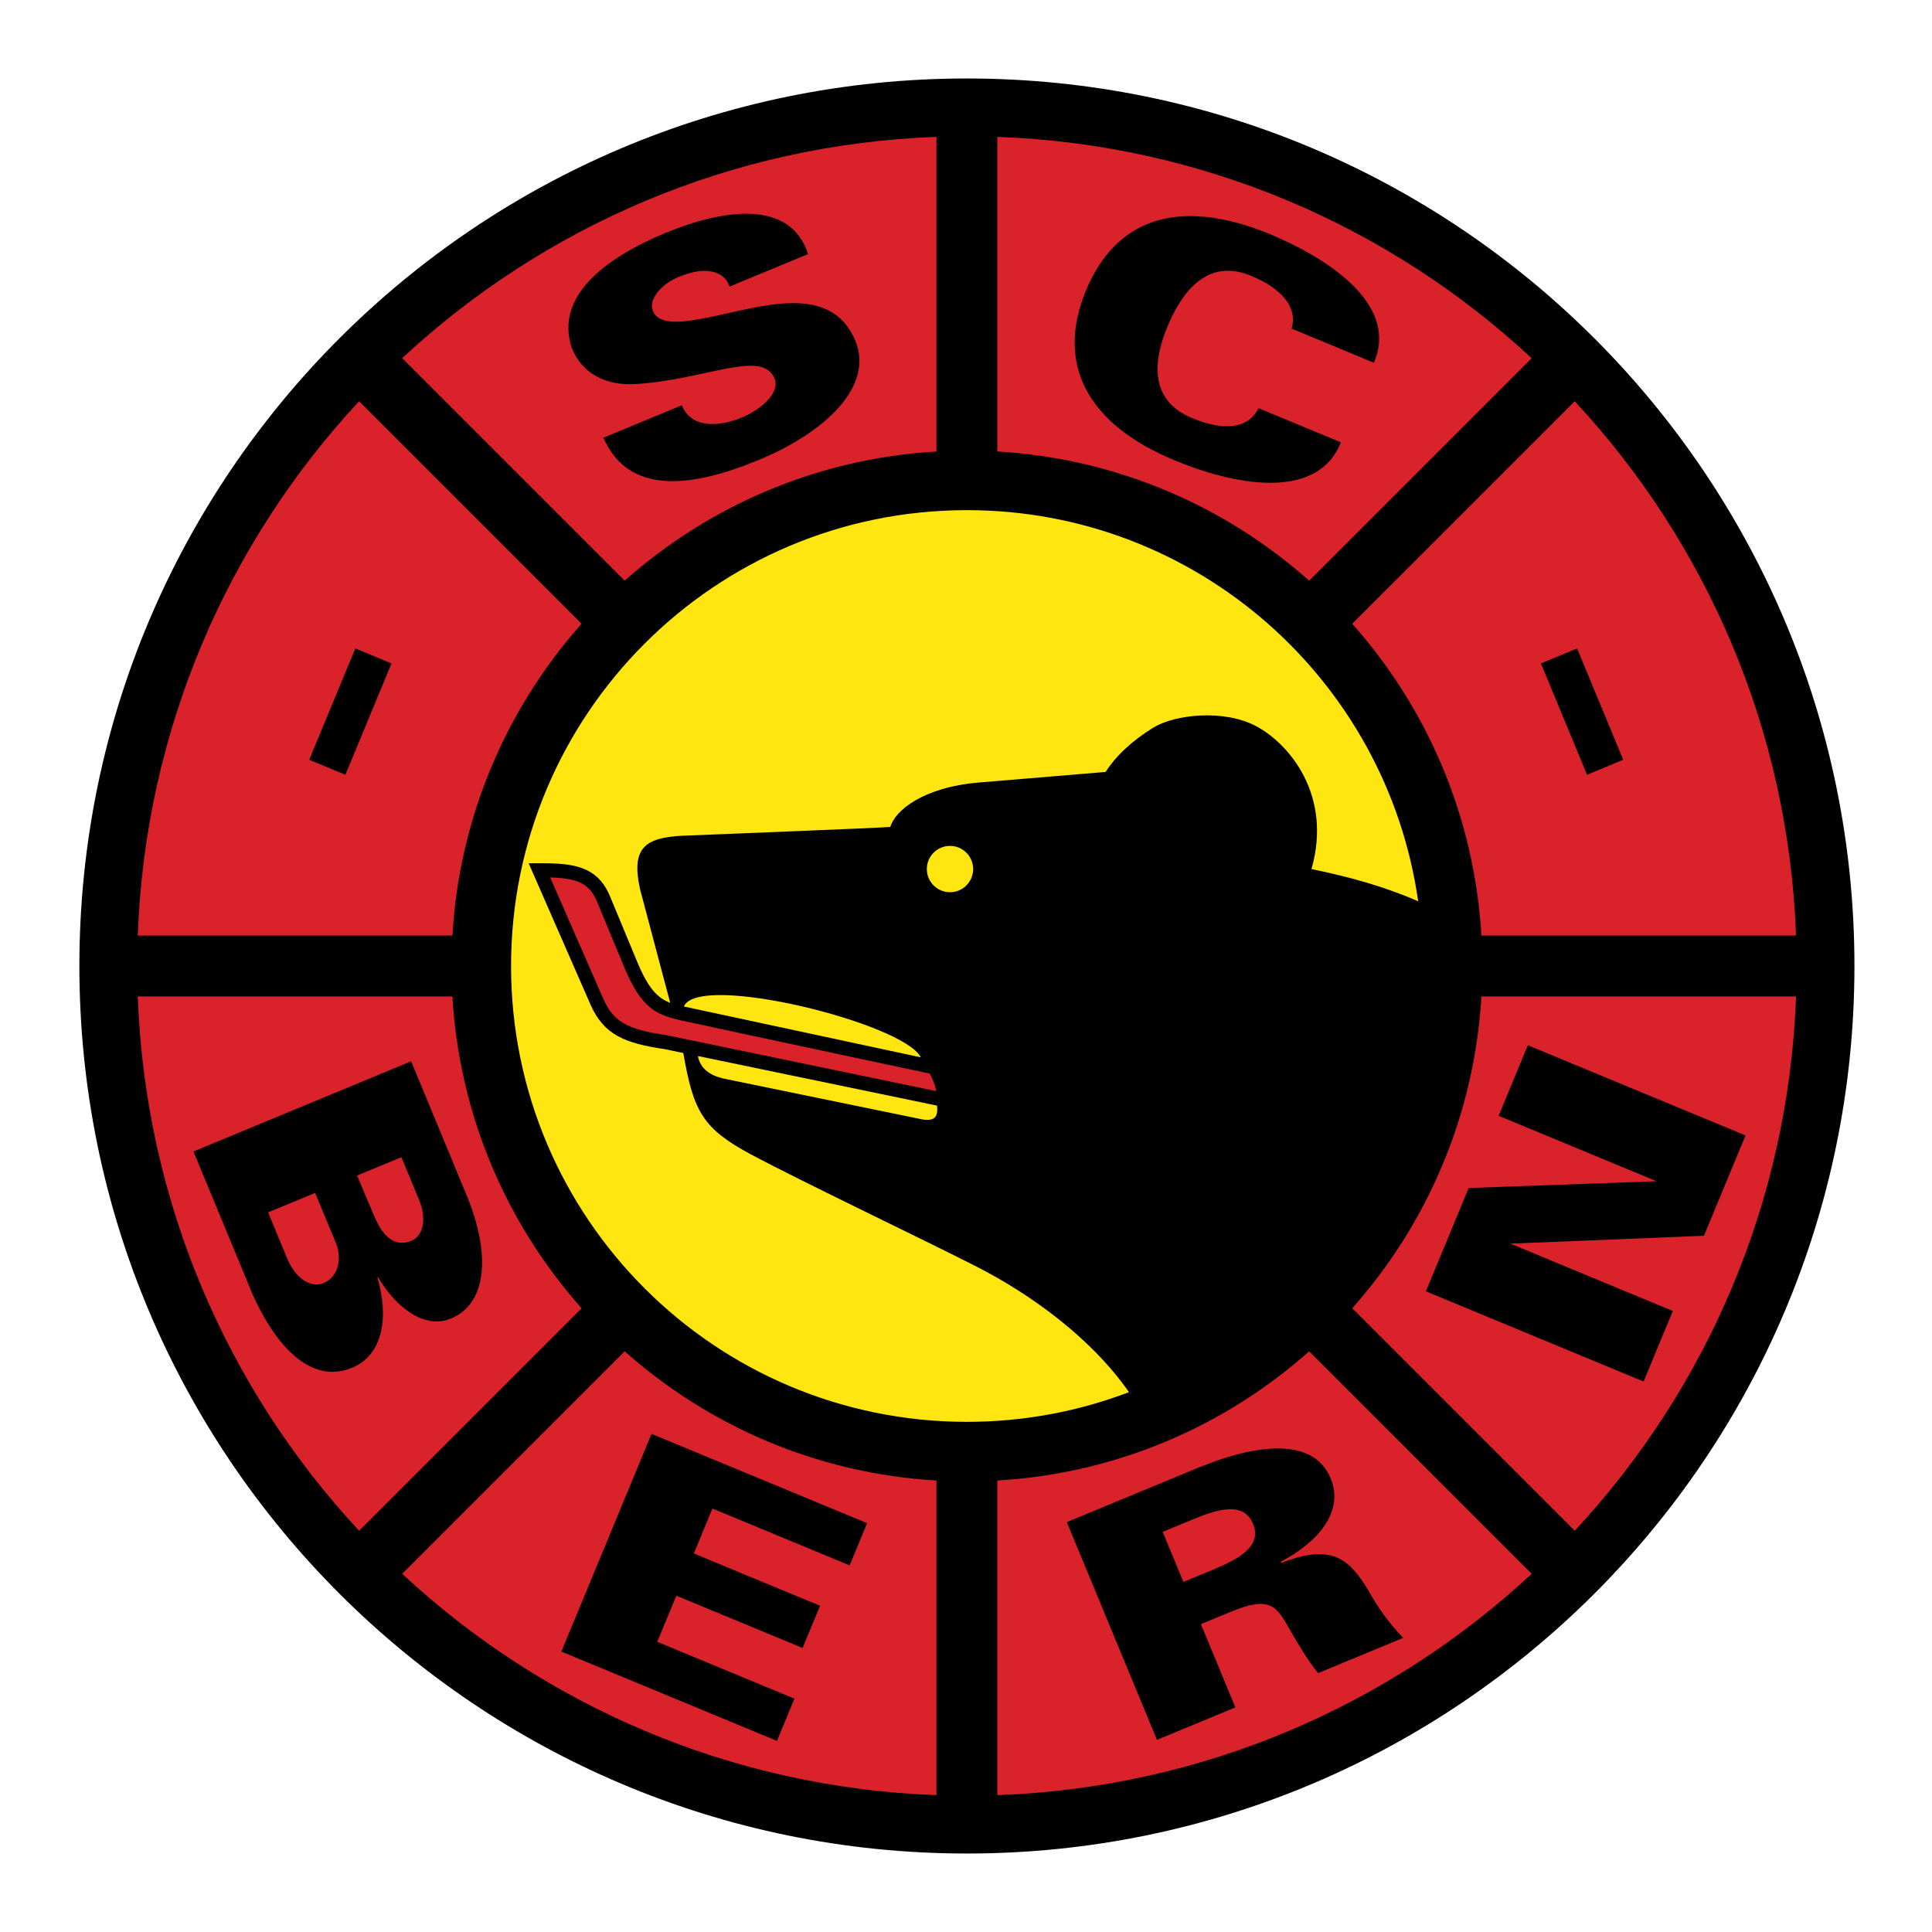<?xml version="1.0" encoding="UTF-8" standalone="no"?>
<svg width="300px" height="300px" viewBox="0 0 300 300" version="1.1" xmlns="http://www.w3.org/2000/svg" xmlns:xlink="http://www.w3.org/1999/xlink">
    <!-- Generator: Sketch 3.6.1 (26313) - http://www.bohemiancoding.com/sketch -->
    <title>club-bern</title>
    <desc>Created with Sketch.</desc>
    <defs></defs>
    <g id="Page-2" stroke="none" stroke-width="1" fill="none" fill-rule="evenodd">
        <g id="9150-desktop" transform="translate(-392, -31)">
            <g id="club-bern" transform="translate(404, 43)">
                <path d="M138.141,0.186 C62.03,0.186 0.327,61.888 0.327,138 C0.327,214.112 62.03,275.814 138.141,275.814 C214.253,275.814 275.956,214.112 275.956,138 C275.956,61.888 214.253,0.186 138.141,0.186" id="Fill-1" fill="#000000"></path>
                <path d="M266.889,133.274 L218.031,133.274 C216.951,114.732 209.56,97.888 197.972,84.852 L232.521,50.304 C252.903,72.229 265.734,101.261 266.889,133.274" id="Fill-2" fill="#D9222A"></path>
                <path d="M142.867,9.252 C174.881,10.408 203.913,23.239 225.837,43.62 L191.289,78.169 C178.254,66.582 161.409,59.19 142.867,58.11 L142.867,9.252" id="Fill-3" fill="#D9222A"></path>
                <path d="M133.415,9.252 L133.415,58.11 C114.874,59.19 98.029,66.582 84.994,78.169 L50.445,43.62 C72.37,23.239 101.402,10.408 133.415,9.252" id="Fill-4" fill="#D9222A"></path>
                <path d="M43.762,50.304 L78.31,84.852 C66.723,97.888 59.332,114.732 58.251,133.274 L9.394,133.274 C10.549,101.261 23.381,72.229 43.762,50.304" id="Fill-5" fill="#D9222A"></path>
                <path d="M9.394,142.726 L58.251,142.726 C59.332,161.268 66.723,178.112 78.31,191.147 L43.762,225.696 C23.381,203.771 10.549,174.739 9.394,142.726" id="Fill-6" fill="#D9222A"></path>
                <path d="M133.415,266.747 C101.402,265.592 72.37,252.761 50.445,232.38 L84.994,197.831 C98.029,209.418 114.874,216.81 133.415,217.89 L133.415,266.747" id="Fill-7" fill="#D9222A"></path>
                <path d="M67.357,138 C67.357,98.908 99.049,67.216 138.141,67.216 C173.821,67.216 203.331,93.617 208.212,127.947 C202.842,125.601 197.321,124.115 191.645,122.946 C194.915,111.502 188.194,103.509 183.107,100.784 C178.021,98.059 170.392,98.967 167.122,100.966 C163.852,102.964 161.309,105.325 159.674,107.868 C159.674,107.868 148.775,108.777 140.055,109.504 C131.336,110.23 126.976,113.863 126.25,116.406 C124.07,116.588 97.727,117.607 94.097,117.768 C88.012,118.041 86.014,119.767 87.377,126.034 L92.069,143.719 C90.011,142.926 88.58,141.403 86.752,136.888 C86.747,136.875 82.754,127.256 82.754,127.256 C80.772,122.412 76.945,122.038 71.754,122.038 L70.088,122.038 L79.657,143.909 C81.745,148.714 85.039,149.997 91.177,150.903 L94.106,151.51 C95.66,160.578 97.127,163.254 104.633,167.269 C112.445,171.447 131.518,180.529 139.692,184.707 C147.707,188.804 157.284,195.525 163.305,204.175 C155.486,207.15 147.005,208.784 138.141,208.784 C99.049,208.784 67.357,177.092 67.357,138" id="Fill-8" fill="#FFE611"></path>
                <path d="M94.633,146.636 L95.859,146.898 C100.712,147.977 132.065,154.644 132.381,154.711 C132.875,155.74 133.224,156.453 133.367,157.426 L91.594,148.763 L91.563,148.757 L91.531,148.752 C85.332,147.84 83.209,146.612 81.655,143.038 C81.654,143.036 75.508,128.988 73.432,124.243 C77.678,124.38 79.542,125.161 80.737,128.081 L84.737,137.718 C87.637,144.882 89.995,145.667 94.633,146.636" id="Fill-9" fill="#D9222A"></path>
                <path d="M94.188,144.29 C96.459,138.931 128.429,146.924 130.974,152.183 L94.188,144.29" id="Fill-10" fill="#FFE611"></path>
                <path d="M133.504,159.681 C133.698,161.547 133.062,162.273 130.634,161.703 L100.273,155.462 C98.366,155.007 96.731,154.009 96.375,151.981 L133.504,159.681" id="Fill-11" fill="#FFE611"></path>
                <path d="M131.918,122.946 C131.918,120.959 133.528,119.349 135.514,119.349 C137.501,119.349 139.111,120.959 139.111,122.946 C139.111,124.932 137.501,126.543 135.514,126.543 C133.528,126.543 131.918,124.932 131.918,122.946" id="Fill-12" fill="#FFE611"></path>
                <path d="M142.867,266.747 L142.867,217.89 C161.409,216.81 178.254,209.418 191.289,197.831 L225.837,232.38 C203.913,252.761 174.881,265.592 142.867,266.747" id="Fill-13" fill="#D9222A"></path>
                <path d="M232.521,225.696 L197.972,191.147 C209.56,178.112 216.951,161.268 218.031,142.726 L266.889,142.726 C265.734,174.739 252.903,203.771 232.521,225.696" id="Fill-14" fill="#D9222A"></path>
                <path d="M18.036,166.8 L51.842,152.8 L60.566,173.86 C63.948,182.158 63.966,190.279 58.019,192.742 C53.852,194.468 49.433,190.951 46.688,186.311 L46.595,186.35 C48.406,192.445 47.516,198.376 42.693,200.373 C32.86,204.445 26.759,187.861 26.583,187.435 L18.036,166.8 L18.036,166.8 Z M32.583,183.381 C33.844,186.424 36.181,188.095 38.289,187.222 C40.161,186.446 41.235,184.005 40.241,181.208 L36.938,173.234 L29.633,176.259 L32.583,183.381 L32.583,183.381 Z M43.446,170.539 L46.065,176.728 C47.426,180.015 49.293,181.738 51.868,180.671 C53.787,179.877 54.263,177.184 53.078,174.323 L50.33,167.688 L43.446,170.539 L43.446,170.539 Z" id="Fill-15" fill="#000000"></path>
                <path d="M75.168,244.457 L89.169,210.65 L122.646,224.516 L119.932,231.073 L98.628,222.248 L95.739,229.225 L115.338,237.343 L112.623,243.899 L93.023,235.78 L90.057,242.944 L111.36,251.769 L108.646,258.324 L75.168,244.457" id="Fill-16" fill="#000000"></path>
                <path d="M188.551,39.026 C189.508,35.857 187.243,32.889 182.252,30.82 C175.252,27.92 171.355,33.71 169.259,38.767 C167.222,43.683 166.216,50.067 173.095,52.917 C178.208,55.036 181.847,54.514 183.43,51.385 L196.212,56.681 C192.863,65.277 181.031,63.885 170.379,59.472 C156.684,53.797 151.937,44.425 156.632,33.096 C161.327,21.767 171.234,18.685 184.968,24.266 C195.62,28.68 205.047,35.877 201.334,44.322 L188.551,39.026" id="Fill-17" fill="#000000"></path>
                <path d="M101.29,32.5 C100.808,31.164 99.853,30.407 98.466,30.158 C97.141,29.884 95.403,30.165 93.333,31.022 C90.533,32.181 88.679,34.594 89.377,36.28 C90.404,38.762 94.63,37.944 98.128,37.264 C106.095,35.666 117.042,31.792 120.821,40.923 C123.767,48.04 116.031,55.192 105.865,59.401 C95.638,63.636 85.678,65.071 81.697,55.969 L93.872,50.928 C95.129,54.137 98.89,54.61 103.273,52.796 C106.074,51.636 109.2,49.025 108.27,46.777 C106.371,42.188 97.768,46.902 86.873,47.628 C81.808,47.97 78.337,45.787 76.826,42.135 C73.998,33.926 82.218,27.945 91.411,24.139 C100.482,20.384 110.823,19.009 113.465,27.459 L101.29,32.5" id="Fill-18" fill="#000000"></path>
                <path d="M179.828,253.121 L167.655,258.164 L153.653,224.357 L173.984,215.936 C181.409,212.86 191.667,210.422 194.634,217.586 C196.728,222.643 192.781,227.405 186.866,230.513 L186.944,230.7 C194.793,227.613 197.515,230.052 200.478,234.968 C201.945,237.652 203.72,240.044 205.88,242.331 L192.671,247.802 C191.032,245.738 189.659,243.455 188.365,241.192 C186.191,237.32 185.25,235.736 179.041,238.307 L174.476,240.198 L179.828,253.121 L179.828,253.121 Z M176.509,231.677 C180.404,230.062 184.004,228.078 182.569,224.613 C181.134,221.148 177.186,222.29 173.29,223.904 L168.542,225.87 L171.761,233.642 L176.509,231.677 L176.509,231.677 Z" id="Fill-19" fill="#000000"></path>
                <path d="M48.795,91.017 L41.635,108.304 L36.016,105.977 L43.176,88.69 L48.795,91.017" id="Fill-20" fill="#000000"></path>
                <path d="M232.893,88.69 L240.053,105.977 L234.434,108.304 L227.274,91.017 L232.893,88.69" id="Fill-21" fill="#000000"></path>
                <path d="M220.703,161.261 L245.223,171.42 L216.058,172.473 L209.41,188.515 L243.215,202.522 L247.754,191.567 L222.524,181.113 L252.594,179.887 L259.047,164.312 L225.243,150.305 L220.703,161.261" id="Fill-22" fill="#000000"></path>
            </g>
        </g>
    </g>
</svg>